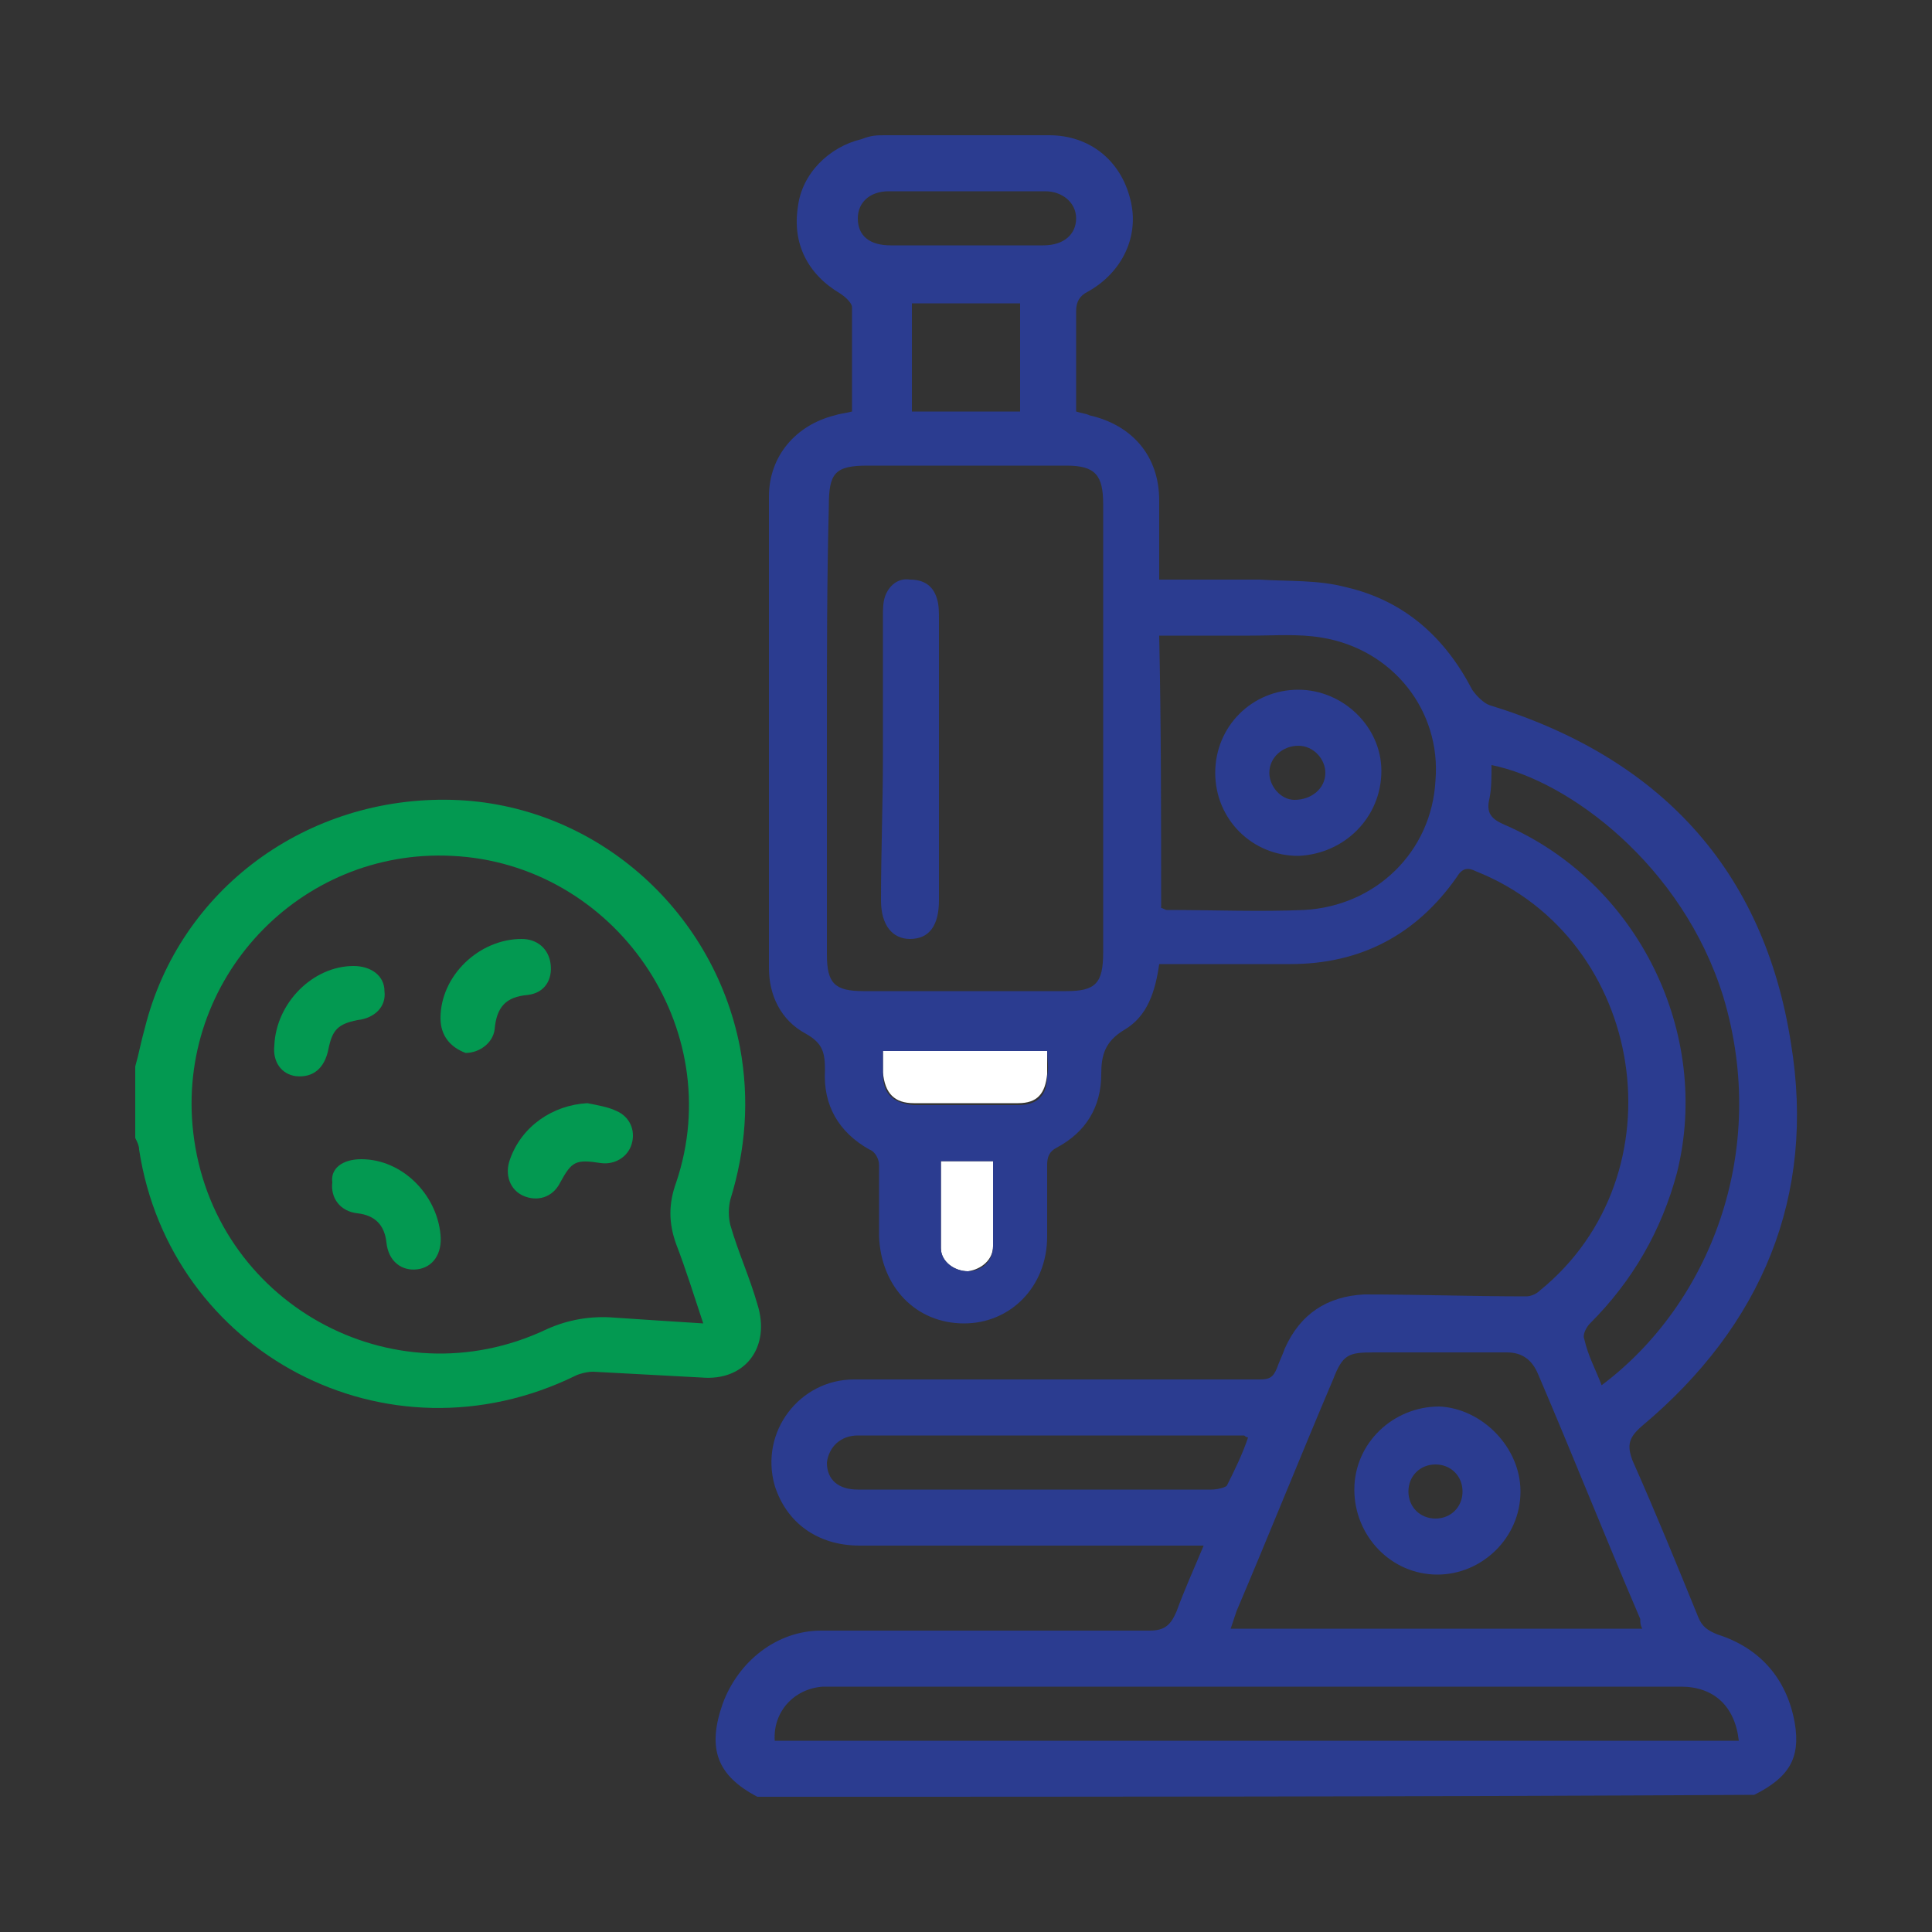 <?xml version="1.0" encoding="utf-8"?>
<!-- Generator: Adobe Illustrator 25.2.1, SVG Export Plug-In . SVG Version: 6.00 Build 0)  -->
<svg version="1.1" id="Layer_1" xmlns="http://www.w3.org/2000/svg" xmlns:xlink="http://www.w3.org/1999/xlink" x="0px" y="0px"
	 viewBox="0 0 100 100" style="enable-background:new 0 0 100 100;" xml:space="preserve">
<rect x="0" y="0" width="100" height="100" fill="#333333" stroke="none"/>
<style type="text/css">
	.st0{fill:#2B3C90;stroke:#2A3D90;stroke-miterlimit:10;}
	.st1{fill:#2B3C90;}
	.st2{fill:#019950;stroke:#039951;stroke-miterlimit:10;}
	.st3{fill:#039951;}
	.st4{fill:#FFFFFF;}
</style>
<g>
	<path class="st1" d="M78.7,77.2c0,2.4-2,4.3-4.3,4.3c-2.4,0-4.3-2-4.3-4.4c0-2.4,2-4.3,4.4-4.3C76.7,72.9,78.7,74.9,78.7,77.2z
		 M75.7,77.2c0-0.8-0.6-1.4-1.4-1.4c-0.8,0-1.4,0.6-1.4,1.4c0,0.8,0.6,1.4,1.4,1.4C75.1,78.6,75.7,78,75.7,77.2z"/>
	<path class="st4" d="M54.2,54.4c0,0.5,0,0.8,0,1.2c-0.1,1-0.5,1.5-1.5,1.5c-1.8,0-3.6,0-5.4,0c-1,0-1.5-0.5-1.6-1.6
		c0-0.4,0-0.8,0-1.2C48.6,54.4,51.4,54.4,54.2,54.4z"/>
	<path class="st4" d="M51.4,60.1c0,1.5,0,3,0,4.4c0,0.7-0.6,1.2-1.3,1.3c-0.7,0-1.4-0.5-1.4-1.2c0-1.5,0-2.9,0-4.5
		C49.5,60.1,50.4,60.1,51.4,60.1z"/>
	<path class="st1" d="M45.7,39.2c0-2.4,0-4.9,0-7.3c0-0.3,0-0.7,0.1-1c0.2-0.6,0.7-1,1.3-0.9c0.7,0,1.2,0.3,1.4,1
		c0.1,0.3,0.1,0.7,0.1,1.1c0,4.8,0,9.6,0,14.4c0,0,0,0.1,0,0.1c0,1.3-0.5,2-1.5,2c-0.9,0-1.5-0.7-1.5-2
		C45.6,44.1,45.7,41.6,45.7,39.2z"/>
	<path class="st1" d="M62.9,40c0-2.4,1.9-4.3,4.3-4.3c2.3,0,4.3,1.9,4.3,4.2c0,2.4-1.9,4.3-4.3,4.4C64.8,44.3,62.9,42.4,62.9,40z
		 M68.6,40c0-0.7-0.6-1.4-1.4-1.4c-0.8,0-1.5,0.6-1.5,1.4c0,0.7,0.6,1.4,1.3,1.4C67.9,41.4,68.6,40.8,68.6,40z"/>
	<g>
		<path class="st1" d="M39.2,93c-2.1-1.1-2.6-2.5-1.8-4.8c0.8-2.2,2.8-3.8,5.1-3.8c5.7,0,11.3,0,17,0c0.8,0,1.1-0.3,1.4-1
			c0.4-1.1,0.9-2.2,1.4-3.4c-0.4,0-0.7,0-1,0c-5.6,0-11.2,0-16.8,0c-2.2,0-3.8-1.2-4.4-3.1c-0.8-2.8,1.3-5.5,4.1-5.5
			c5.8,0,11.6,0,17.5,0c1.2,0,2.4,0,3.5,0c0.5,0,0.7-0.1,0.9-0.6c0.1-0.3,0.3-0.7,0.4-1c0.8-1.8,2.2-2.7,4.1-2.8
			c2.8,0,5.6,0.1,8.4,0.1c0.2,0,0.5-0.1,0.7-0.3c7.4-6,5.5-18.2-3.3-21.7c-0.4-0.2-0.7-0.2-1,0.3c-2.1,3-5,4.5-8.6,4.5
			c-2.2,0-4.5,0-6.8,0c-0.2,1.4-0.6,2.7-1.8,3.4c-1,0.6-1.2,1.3-1.2,2.3c0,1.7-0.8,3-2.3,3.8c-0.4,0.2-0.5,0.5-0.5,0.9
			c0,1.2,0,2.5,0,3.7c0,2.6-1.9,4.5-4.3,4.5c-2.5,0-4.3-1.9-4.4-4.5c0-1.2,0-2.5,0-3.7c0-0.3-0.2-0.7-0.5-0.8
			c-1.6-0.9-2.4-2.3-2.3-4.1c0-0.9-0.1-1.4-1-1.9c-1.3-0.7-1.9-2-1.9-3.4c0-8.1,0-16.3,0-24.4c0-2.1,1.4-3.7,3.4-4.2
			c0.3-0.1,0.5-0.1,0.9-0.2c0-1.8,0-3.6,0-5.4c0-0.2-0.3-0.5-0.6-0.7c-1.7-1-2.5-2.6-2.2-4.5c0.2-1.7,1.6-3.1,3.3-3.5
			C45.1,7,45.4,7,45.8,7c2.8,0,5.7,0,8.5,0c2.1,0,3.7,1.3,4.2,3.3c0.5,1.9-0.4,3.8-2.2,4.8c-0.4,0.2-0.6,0.5-0.6,1
			c0,1.7,0,3.4,0,5.2c0.3,0.1,0.5,0.1,0.7,0.2c2.2,0.5,3.6,2.1,3.6,4.4c0,1.3,0,2.7,0,4.1c1.8,0,3.5,0,5.2,0c1.5,0.1,3,0,4.5,0.4
			c3,0.7,5.1,2.6,6.5,5.3c0.2,0.3,0.6,0.7,0.9,0.8C85.9,39.2,91.3,45,92.7,54c1.3,7.9-1.5,14.6-7.7,19.8c-0.7,0.6-0.8,1-0.5,1.8
			c1.2,2.7,2.3,5.4,3.4,8.1c0.2,0.5,0.5,0.7,1,0.9c2.2,0.7,3.6,2.3,4,4.6c0.3,1.8-0.3,2.8-2.1,3.7C73.6,93,56.4,93,39.2,93z
			 M42.8,37.7c0,3.9,0,7.8,0,11.7c0,1.5,0.4,1.9,1.9,1.9c3.5,0,7,0,10.5,0c1.5,0,1.9-0.4,1.9-2c0-7.7,0-15.5,0-23.2
			c0-1.5-0.4-2-1.9-2c-3.4,0-6.9,0-10.3,0c-1.7,0-2,0.4-2,2.1C42.8,30.1,42.8,33.9,42.8,37.7z M85,84.3c-0.1-0.2-0.1-0.3-0.1-0.5
			c-1.8-4.2-3.5-8.5-5.3-12.7c-0.3-0.7-0.8-1.1-1.6-1.1c-2.3,0-4.6,0-6.9,0c-1.3,0-1.6,0.1-2.1,1.4c-1.7,4-3.3,8-5,12
			c-0.1,0.3-0.2,0.6-0.3,0.9C70.8,84.3,77.9,84.3,85,84.3z M90,90.1c-0.2-1.8-1.3-2.8-3-2.8c-14.7,0-29.3,0-44,0c-0.1,0-0.3,0-0.4,0
			c-1.5,0.1-2.6,1.3-2.5,2.8C56.7,90.1,73.4,90.1,90,90.1z M60.1,47c0.1,0,0.2,0.1,0.3,0.1c2.4,0,4.8,0.1,7.1,0
			c3.7-0.2,6.6-3,6.8-6.7c0.3-3.6-2.2-6.8-5.9-7.4c-1.2-0.2-2.4-0.1-3.7-0.1c-1.6,0-3.1,0-4.7,0C60.1,37.6,60.1,42.3,60.1,47z
			 M82.9,71.7c5.6-4.2,8.7-12.1,6.3-20.1c-2.1-6.8-8-11.2-12-12c0,0.6,0,1.2-0.1,1.7c-0.2,0.8,0.1,1.1,0.8,1.4
			c6.9,3,10.7,10.8,8.9,18c-0.8,3-2.3,5.6-4.5,7.8c-0.2,0.2-0.4,0.6-0.3,0.8C82.2,70.2,82.6,70.9,82.9,71.7z M64.6,74.4
			c-0.1,0-0.2-0.1-0.2-0.1c-6.7,0-13.3,0-20,0c-0.9,0-1.5,0.6-1.6,1.4c0,0.9,0.6,1.4,1.6,1.4c1.8,0,3.5,0,5.3,0c4.3,0,8.7,0,13,0
			c0.3,0,0.7-0.1,0.8-0.2C63.9,76.1,64.3,75.3,64.6,74.4z M52.8,21.3c0-1.9,0-3.8,0-5.6c-1.9,0-3.8,0-5.6,0c0,1.9,0,3.7,0,5.6
			C49.1,21.3,50.9,21.3,52.8,21.3z M50,12.7c1.3,0,2.7,0,4,0c1.1,0,1.7-0.6,1.7-1.4c0-0.8-0.7-1.4-1.6-1.4c-2.7,0-5.4,0-8.1,0
			c-1,0-1.6,0.6-1.6,1.4c0,0.9,0.6,1.4,1.7,1.4C47.3,12.7,48.6,12.7,50,12.7z M54.2,54.4c-2.8,0-5.6,0-8.5,0c0,0.4,0,0.8,0,1.2
			c0,1,0.5,1.5,1.6,1.6c1.8,0,3.6,0,5.4,0c1,0,1.5-0.5,1.5-1.5C54.3,55.2,54.2,54.9,54.2,54.4z M51.4,60.1c-1,0-1.8,0-2.7,0
			c0,1.5,0,3,0,4.5c0,0.7,0.7,1.2,1.4,1.2c0.7,0,1.3-0.5,1.3-1.3C51.4,63,51.4,61.6,51.4,60.1z"/>
		<path class="st3" d="M7,55.2c0.2-0.7,0.3-1.3,0.5-2c1.8-7.2,8.4-12,15.9-11.8c7.3,0.2,13.5,5.6,14.9,12.8c0.5,2.7,0.3,5.3-0.5,7.9
			c-0.1,0.4-0.1,0.9,0,1.3c0.4,1.4,1,2.7,1.4,4.1c0.7,2.2-0.6,4-2.9,3.8c-1.9-0.1-3.7-0.2-5.6-0.3c-0.3,0-0.7,0.1-0.9,0.2
			C20,76,8.8,70,7.2,59.5c0-0.2-0.1-0.4-0.2-0.6C7,57.7,7,56.4,7,55.2z M36.4,68.5c-0.5-1.5-0.9-2.8-1.4-4.1c-0.4-1.1-0.4-2.1,0-3.2
			c2.7-8-3.2-16.5-11.6-16.9C15.5,43.9,9.1,50.7,10,58.6c1,8.8,10.3,14,18.3,10.2c1.1-0.5,2.3-0.7,3.5-0.6
			C33.3,68.3,34.8,68.4,36.4,68.5z"/>
		<path class="st3" d="M22.8,52.7c0-2.2,2-4.1,4.2-4.1c0.8,0,1.4,0.5,1.5,1.3c0.1,0.8-0.3,1.5-1.2,1.6c-1.1,0.1-1.6,0.6-1.7,1.8
			c-0.1,0.7-0.8,1.2-1.5,1.2C23.3,54.2,22.8,53.6,22.8,52.7z"/>
		<path class="st3" d="M30.4,57.1c0.5,0.1,1.1,0.2,1.5,0.4c0.7,0.3,1,1,0.8,1.7c-0.2,0.7-0.9,1.1-1.6,1c-1.3-0.2-1.5-0.1-2.1,1
			c-0.4,0.8-1.2,1-1.9,0.7c-0.7-0.3-1-1.1-0.7-1.9C27,58.3,28.6,57.2,30.4,57.1z"/>
		<path class="st3" d="M18.7,60c2.1,0,3.9,1.8,4.1,3.9c0.1,1-0.4,1.7-1.2,1.8c-0.8,0.1-1.5-0.4-1.6-1.4c-0.1-0.9-0.6-1.4-1.5-1.5
			c-0.9-0.1-1.4-0.8-1.3-1.6C17.1,60.5,17.7,60,18.7,60z"/>
		<path class="st3" d="M14.2,54.1c0.1-2.2,2-4.1,4.1-4.1c0.9,0,1.6,0.5,1.6,1.3c0.1,0.8-0.5,1.4-1.4,1.5c-1,0.2-1.3,0.5-1.5,1.5
			c-0.2,1-0.8,1.5-1.7,1.4C14.6,55.6,14.1,55,14.2,54.1z"/>
	</g>
</g>
</svg>
